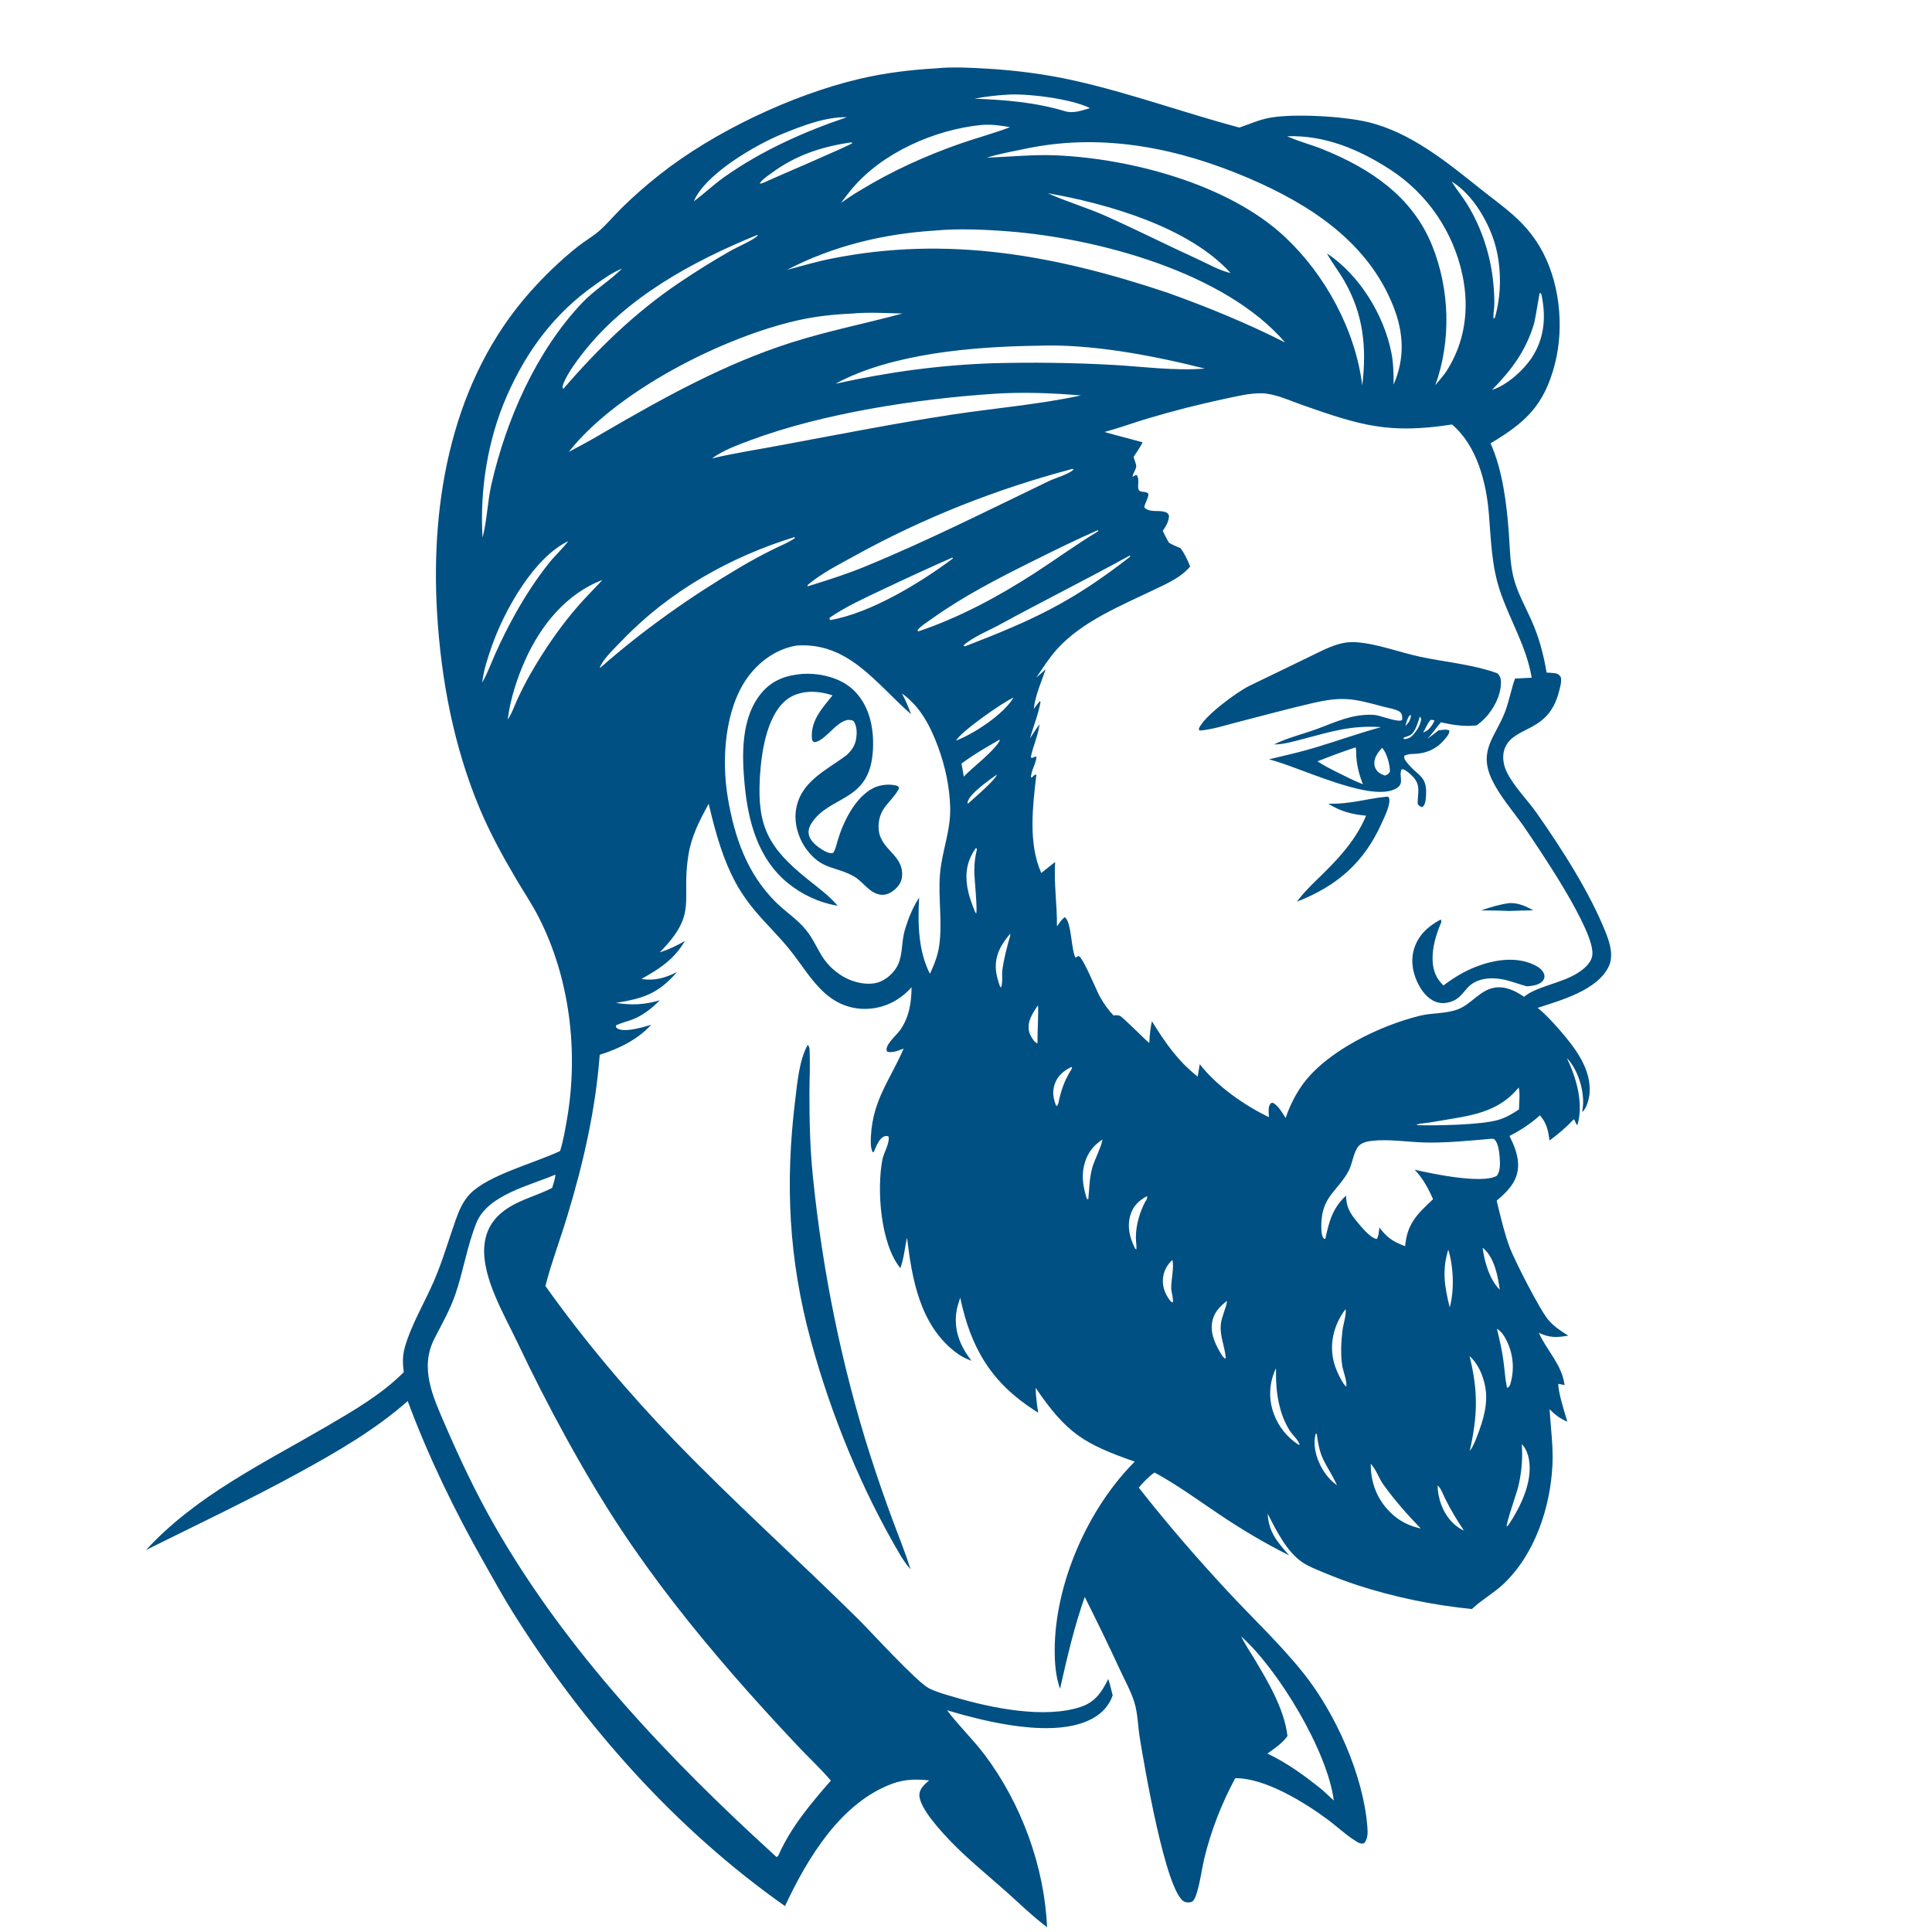 <svg version="1.1" xmlns="http://www.w3.org/2000/svg" style="display: block;" viewBox="0 0 2048 2048" width="1024" height="1024">
<path transform="translate(0,0)" fill="rgb(255,255,255)" d="M 0 0 L 0 2048 L 2048 2048 L 2048 0 L 0 0 z"/>
<path transform="translate(0,0)" fill="rgb(0,80,131)" d="M 593.724 1220.13 C 597.252 1208.76 599.307 1196.59 601.285 1184.86 C 613.227 1114.1 603.946 1036.46 570.924 972.051 C 563.908 958.365 555.167 945.364 547.337 932.123 C 533.154 908.139 519.481 883.179 508.67 857.466 C 481.042 791.753 467.51 720.44 463.304 649.499 C 456.155 528.937 479.693 401.763 562.25 309.165 C 577.555 291.998 594.568 275.558 612.603 261.267 C 620.087 255.336 628.693 250.552 635.795 244.201 C 643.988 236.874 651.228 228.186 659.062 220.438 C 671.674 207.964 685.196 196.208 699.107 185.206 C 756.495 139.815 839.41 100.571 910.548 83.745 C 937.626 77.341 964.758 74.026 992.501 72.425 C 1009.68 70.754 1028.24 71.726 1045.47 72.727 C 1076.9 74.552 1108.25 78.572 1138.98 85.464 C 1197.87 98.667 1255.39 119.64 1313.72 135.224 C 1324.04 131.852 1333.86 127.243 1344.58 125.107 C 1370.33 119.973 1424.39 123.256 1450.01 129.401 C 1495.75 140.369 1534.12 172.2 1569.99 200.752 C 1594.26 220.068 1615.33 233.417 1631.92 261.074 C 1653.33 296.78 1658.53 345.938 1648.21 385.949 C 1636.98 429.495 1617.37 447.729 1580.02 469.962 C 1592.87 498.213 1597.19 534.547 1599.43 565.186 C 1600.55 580.45 1600.61 596.38 1604.19 611.306 C 1608.02 627.291 1616.46 642.089 1623.16 657.018 C 1631.17 674.898 1636.32 693.624 1639.43 712.925 C 1642.61 713.186 1645.91 713.217 1649.04 713.762 C 1651.63 714.214 1652.97 715.574 1654.47 717.656 C 1655.74 722.421 1653.76 728.647 1652.54 733.344 C 1641.12 777.301 1606.22 768.898 1595.64 792.044 C 1592.01 799.981 1593.28 809.987 1596.92 817.685 C 1604.3 833.31 1618.82 847.454 1628.82 861.681 C 1655.24 899.292 1686.1 947.233 1702.72 990.027 C 1706.82 1000.57 1710.49 1013.63 1705.34 1024.44 C 1693.22 1049.88 1654.34 1060.37 1629.98 1068.36 C 1638.47 1075.24 1646.04 1083.57 1653.23 1091.8 C 1669.13 1110.02 1687.33 1133.34 1684.98 1159.17 C 1684.46 1164.95 1681.95 1174.88 1677.32 1178.74 C 1677.39 1177.77 1677.45 1176.8 1677.56 1175.84 C 1677.77 1173.87 1678.09 1171.98 1678.16 1169.98 C 1678.76 1154.4 1672.4 1133.96 1661.73 1122.43 C 1661.49 1122.17 1661.24 1121.91 1660.99 1121.65 C 1670.95 1142.38 1678.97 1169.75 1672.1 1192.62 C 1670.73 1192.5 1669.77 1187.82 1668.42 1186.37 C 1660.4 1194.88 1652.05 1202.02 1642.61 1208.95 C 1641.11 1198.48 1639.6 1190.58 1632.45 1182.31 C 1622.31 1191.27 1612.16 1198.05 1600.1 1204.16 C 1605.36 1214.75 1610.18 1226.3 1609.13 1238.39 C 1607.85 1253.33 1597.38 1263.64 1586.55 1272.68 C 1587.07 1275.03 1587.61 1277.37 1588.19 1279.7 C 1591.77 1294.05 1595.28 1308.92 1600.52 1322.76 C 1605.66 1336.35 1632.49 1388.94 1641.23 1399.06 C 1647.45 1406.26 1654.41 1410.91 1662.48 1415.81 C 1650.02 1417.99 1642.84 1418.2 1631.24 1412.87 C 1639.92 1432.16 1655.58 1446.16 1658.52 1468.25 C 1656.31 1467.72 1654.11 1467.31 1651.88 1466.9 C 1651.45 1475.04 1658.88 1498.37 1661.43 1507.08 C 1653.67 1503.71 1648.47 1499.76 1642.59 1493.86 C 1643.81 1513.1 1646.6 1533.56 1645.67 1552.75 C 1643.48 1597.78 1627.23 1647.19 1594.03 1678.82 C 1583.99 1688.4 1571.62 1695.18 1561.41 1704.6 L 1560.29 1705.64 C 1519.47 1701.61 1477.84 1693.04 1438.85 1680.31 C 1426.68 1676.34 1414.77 1671.79 1402.96 1666.86 C 1395.33 1663.66 1387.17 1660.59 1380.3 1655.92 C 1363.94 1644.8 1352.59 1621.86 1343.8 1604.54 C 1344.72 1624.33 1354.27 1634.74 1366.58 1648.77 C 1340.78 1635.93 1316.66 1621.51 1292.72 1605.47 C 1269.99 1590.25 1247.92 1573.96 1223.83 1560.93 C 1217.45 1565.44 1212.14 1570.97 1207.17 1576.96 C 1236.8 1614.88 1268.44 1651.37 1301.19 1686.65 C 1328.16 1715.71 1357.34 1743.01 1382.08 1774.08 C 1415.73 1816.34 1445.11 1881.64 1449.42 1936.05 C 1449.91 1942.23 1450.31 1948.87 1446.11 1953.86 C 1442.01 1955.28 1438.83 1952.64 1435.32 1950.38 C 1425.65 1944.16 1416.98 1935.94 1407.74 1929.05 C 1382.8 1910.44 1340.38 1884.45 1309.39 1884.99 C 1295.02 1911.69 1283.89 1940.06 1276.71 1969.54 C 1273.91 1981.04 1272.61 1993.1 1269.27 2004.42 C 1268.37 2007.48 1266.4 2014.99 1263.05 2016.11 C 1260.79 2016.87 1258.06 2016.85 1255.85 2016 C 1235.84 2008.25 1212.48 1868.19 1208.26 1842.54 C 1206.22 1830.15 1206.2 1816.71 1202.54 1804.73 C 1199.01 1793.13 1192.5 1781.5 1187.39 1770.42 C 1175.32 1744.29 1162.78 1718.57 1149.88 1692.83 C 1138.59 1724.81 1131.12 1757.2 1123.69 1790.21 C 1119.03 1776.9 1117.98 1762.77 1118.03 1748.75 C 1118.3 1678.32 1153.33 1598.93 1202.86 1549.4 C 1148.83 1530.39 1130.97 1519.67 1097.79 1471.19 C 1098.04 1480.05 1099.09 1488.75 1100.55 1497.48 C 1099.25 1496.71 1097.97 1495.91 1096.7 1495.09 C 1050.44 1465.2 1029.08 1428.7 1017.86 1375.62 C 1016.14 1380.88 1014.4 1386.1 1013.68 1391.61 C 1011.19 1410.87 1018.19 1427.57 1029.85 1442.48 C 1023.29 1440.2 1017.88 1437.23 1012.41 1432.97 C 975.159 1403.95 966.729 1356.02 961.508 1312.08 C 958.988 1322.82 958.29 1333.86 954.403 1344.25 C 933.238 1318.33 929.258 1260.73 935.407 1229.03 C 936.745 1222.13 943.61 1211.27 941.82 1204.62 C 939.818 1204.08 938.691 1203.93 936.672 1204.94 C 931.394 1207.59 928.423 1216.15 926.189 1221.27 L 925.143 1221.34 C 924.959 1221 924.741 1220.68 924.59 1220.32 C 922.646 1215.73 922.978 1208.75 923.261 1203.73 C 925.385 1166.04 943.275 1144.96 957.317 1112.91 L 957.918 1111.52 C 952.488 1113.6 946.555 1116.19 940.662 1114.98 C 935.959 1109.26 950.776 1097.02 954.371 1091.73 C 963.854 1077.79 966.135 1063.07 966.316 1046.55 C 961.672 1051.69 956.344 1056.29 950.442 1059.93 C 936.082 1068.79 918.348 1071.74 901.93 1067.67 C 891.501 1065.08 882.287 1059.84 874.301 1052.7 C 859.219 1039.22 848.979 1021.06 836.204 1005.54 C 816.232 981.279 799.373 968.725 782.085 939.789 C 766.486 912.365 758.393 882.482 751.244 852.031 C 741.705 869.492 732.98 886.245 729.757 906.152 C 721.687 955.985 740.603 967.694 699.314 1009.57 C 708.877 1006.51 717.353 1002.54 725.996 997.438 C 714.781 1016.87 699.079 1027.06 679.819 1037.78 C 694.236 1039.87 704.828 1036.76 717.638 1030.45 C 697.403 1053.5 682.428 1058.25 652.989 1063.13 C 669.999 1065.74 682.827 1065.1 699.322 1060.38 C 691.422 1068.66 680.852 1076.84 670.015 1080.85 C 664.293 1082.96 658.398 1084.27 652.92 1087.01 L 653.069 1088.93 C 653.724 1089.63 654.104 1090.13 655.039 1090.57 C 663.596 1094.57 681.881 1088.69 690.285 1086.35 C 675.955 1101.97 655.689 1111.93 635.731 1118.07 C 631.305 1176.38 618.381 1232.97 601.416 1288.87 C 593.9 1313.64 584.636 1338.12 578.142 1363.17 C 619.426 1421.12 665.548 1475.86 714.966 1527.05 C 777.563 1591.9 844.689 1652.07 908.787 1715.37 C 923.24 1729.64 971.966 1783.26 984.873 1789.72 C 993.16 1793.88 1002.72 1796.35 1011.6 1798.99 C 1050.29 1810.47 1107.23 1822.31 1145.82 1809.31 C 1161.06 1804.17 1168.03 1793.53 1174.76 1779.8 C 1176.71 1785.49 1178.05 1791.34 1179.49 1797.17 C 1175.58 1808.13 1168.44 1815.91 1158.31 1821.55 C 1118.7 1843.62 1045.5 1825.44 1003.93 1812.95 C 1016.37 1829.52 1031.54 1843.87 1043.98 1860.44 C 1082.71 1912.03 1107.14 1978.56 1109.94 2042.97 C 1094.15 2031.05 1079.46 2016.56 1064.59 2003.41 C 1045.95 1986.92 1026.1 1970.79 1008.77 1952.94 C 999.489 1943.38 973.747 1916.26 974.583 1902.17 C 974.97 1895.66 980.383 1891.21 984.978 1887.29 C 971.514 1885.87 959.274 1885.96 946.399 1890.62 C 891.268 1910.54 855.587 1970.29 832.143 2020.53 C 716.328 1939.05 619.037 1829.26 543.933 1709.63 C 533.138 1692.43 523.336 1674.53 513.321 1656.86 C 482.155 1601.9 454.205 1544.47 432.197 1485.2 C 397.619 1515.67 357.377 1538.95 317.116 1561.01 C 263.933 1590.15 209.082 1616.05 154.801 1643.07 C 208.132 1585.05 279.52 1551.06 346.601 1511.82 C 374.993 1495.22 404.702 1478.04 428.01 1454.55 C 426.84 1445.78 426.58 1437.34 428.993 1428.7 C 435.841 1404.19 450.316 1380.53 460.366 1357.08 C 469.48 1335.81 475.703 1313.7 483.487 1291.97 C 486.947 1282.31 491.182 1272.78 498.46 1265.33 C 517.815 1245.52 566.906 1232.83 593.724 1220.13 z M 1538.23 192.108 L 1538.79 192.428 C 1543.75 200.566 1550 208.023 1555.06 216.169 C 1570.63 241.215 1580.27 271.094 1583.01 300.425 C 1583.73 308.176 1584.27 316.228 1584 324.01 C 1583.84 328.643 1582.5 333.637 1583.42 338.194 L 1584.79 336.291 C 1591.37 313.044 1591.67 286.446 1585.89 263.018 C 1579.64 237.671 1561.73 206.181 1538.79 192.428 L 1538.23 192.108 z M 735.475 213.369 L 735.08 213.847 L 735.475 213.369 C 746.555 205.282 756.475 195.63 767.796 187.644 C 807.415 159.696 851.93 139.72 897.706 124.255 C 875.203 123.735 850.06 133.469 829.341 141.928 C 801.238 153.402 747.648 184.301 735.475 213.369 z M 1406.64 268.604 C 1441.16 291.599 1467.08 333.833 1474.98 374.192 C 1477.17 385.356 1477.28 396.36 1477.26 407.681 C 1489.33 379.957 1488.12 353.07 1477.11 325.042 C 1450.27 256.73 1388.77 216.848 1324.2 189.106 C 1250.47 157.424 1171.12 141.024 1091.26 156.811 C 1076.25 159.949 1060.73 162.575 1046.09 167.14 C 1070.79 166.235 1095.13 163.596 1119.88 164.686 C 1199.26 168.183 1301.99 195.314 1361.45 250.595 C 1404.55 290.664 1436.78 349.698 1444.05 408.636 C 1448.88 368.261 1445.41 333.133 1424.74 297.262 C 1419.13 287.524 1411.89 278.473 1406.64 268.604 z M 659.385 284.713 C 649.173 288.722 639.915 295.502 630.979 301.779 C 587.659 332.213 558.236 371.853 537.12 420.087 C 516.945 466.171 508.433 519.653 511.533 569.764 L 512.038 567.802 C 516.301 550.599 516.844 531.281 520.912 513.474 C 536.561 444.972 568.307 372.546 617.054 321.063 C 629.984 307.406 646.301 297.793 659.385 284.713 L 659.995 284.221 L 659.385 284.713 z M 1581.62 413.303 L 1581.01 413.769 L 1581.62 413.303 C 1597.4 408.402 1615.39 392.208 1624.26 378.35 C 1637.45 357.768 1638.96 335.042 1633.86 311.705 L 1633.07 310.783 C 1632.72 310.82 1632.24 310.617 1632.03 310.894 C 1631.76 311.259 1627.58 338.397 1625.91 343.868 C 1617.21 372.419 1602.09 392.328 1581.62 413.303 z M 602.416 573.602 C 566.097 590.881 534.865 646.763 521.809 683.679 C 517.461 695.975 512.555 710.52 511.158 723.542 L 512.125 721.81 C 517.101 712.754 520.788 702.538 525.012 693.078 C 531.594 678.335 538.843 663.813 546.765 649.744 C 557.261 631.104 569.201 612.712 582.633 596.052 C 588.833 588.361 596.613 581.416 602.416 573.602 L 602.843 573.134 L 602.416 573.602 z M 638.539 614.827 C 600.48 629.188 573.31 662.888 557.067 698.967 C 548.024 719.053 540.991 740.849 538.18 762.752 C 538.526 762.224 538.878 761.7 539.218 761.168 C 542.905 755.396 545.354 748.131 548.214 741.875 C 552.39 732.741 556.988 723.659 561.957 714.937 C 576.422 689.551 593.518 664.556 612.697 642.48 C 620.993 632.932 630.009 624.143 638.539 614.827 L 638.995 614.246 L 638.539 614.827 z M 1074.37 739.518 C 1063.34 744.112 1018.41 775.657 1013.46 785.051 C 1032.56 777.829 1063.85 757.189 1074.37 739.518 L 1074.83 739.123 L 1074.37 739.518 z M 1095.87 751.522 L 1095.25 751.92 L 1095.87 751.522 C 1097.84 748.687 1099.89 746.01 1102.11 743.364 L 1103.01 744.045 C 1100.75 757.074 1095.42 770.079 1091.75 782.813 C 1095 777.628 1098.48 772.617 1101.97 767.59 C 1100.52 779.882 1095.08 790.562 1092.7 802.571 C 1094.1 805.017 1096.02 801.324 1098.71 802.27 C 1098.15 809.231 1094.13 814.877 1093.11 821.629 C 1092.77 823.869 1092.48 823.057 1093.51 824.43 C 1095.06 823.046 1096.48 820.986 1098.6 821.072 C 1094.78 854.362 1089.73 893.996 1103.81 925.397 L 1118.48 913.698 C 1117.01 936.304 1120.7 959.262 1120.4 981.957 C 1122.9 978.549 1125.21 974.769 1128.63 972.226 C 1136.06 977.149 1135.23 1006.48 1140.11 1015.14 L 1143.37 1013.29 C 1148.77 1016.09 1161.86 1049.31 1165.98 1056.6 C 1170.16 1063.98 1174.68 1070.37 1180.48 1076.55 L 1182.76 1075.38 L 1181.02 1076.49 C 1181.33 1076.42 1181.63 1076.34 1181.94 1076.3 C 1183.42 1076.1 1185.49 1076.24 1186.91 1076.73 C 1190.06 1077.81 1212.9 1101.27 1218.31 1105.69 C 1218.64 1097.7 1219.33 1090.3 1221.08 1082.48 C 1235.09 1105.23 1248.42 1124.58 1269.58 1141.23 C 1270.39 1136.86 1271.05 1132.45 1271.76 1128.06 C 1290.05 1151.48 1318.72 1171.46 1345.12 1184.26 C 1344.93 1180.04 1343.94 1173.64 1346.59 1170.11 C 1347.6 1168.77 1348.09 1169.17 1349.6 1169.08 C 1355.52 1172.78 1359.12 1179.37 1362.86 1185.1 C 1366.84 1173.11 1372.5 1161.63 1379.69 1151.24 C 1404.89 1114.82 1462.71 1087.05 1505.41 1076.66 C 1518.65 1073.44 1533.09 1074.79 1545.88 1069.73 C 1559.93 1064.17 1568.99 1049.39 1584.35 1046.95 C 1595.86 1045.11 1606.38 1050.34 1615.56 1056.65 C 1628.14 1045.87 1655.02 1042.31 1671.81 1031.78 C 1678.67 1027.48 1686.25 1021.62 1687.82 1013.18 C 1692.4 988.517 1629.8 897.336 1614.13 874.386 C 1603.25 859.228 1589.49 843.266 1581.53 826.509 C 1566.74 795.372 1585.12 781.24 1595.28 754.88 C 1599.74 743.319 1601.79 730.996 1605.97 719.315 L 1623.65 718.408 C 1618 684.732 1600.3 657.225 1589.79 625.536 C 1581.14 599.416 1580.5 571.979 1578.29 544.827 C 1575.59 511.516 1565.72 472.53 1539.21 449.979 C 1471.97 460.358 1441.96 450.901 1379.98 429.141 C 1367.21 424.659 1351.35 417.218 1337.78 416.913 C 1324.86 416.623 1311.34 420.028 1298.74 422.683 C 1271.13 428.504 1243.58 435.583 1216.54 443.644 C 1201.23 448.209 1186.27 453.76 1170.82 457.914 C 1184.22 461.836 1197.84 465.073 1211.27 468.932 C 1208.52 474.179 1204.98 479.225 1201.76 484.195 C 1202.23 486.525 1201.96 485.566 1202.69 487.691 C 1202.9 488.302 1203.13 488.908 1203.34 489.519 C 1204.89 494.093 1204.89 495.007 1202.75 499.339 C 1201.67 501.522 1200.83 503.087 1200.55 505.547 L 1204.2 503.341 L 1205.42 504.176 C 1207.15 508.067 1206.71 510.633 1206.48 514.684 C 1205.9 524.749 1213.41 518.997 1217.35 523.483 C 1217.4 528.667 1213.55 532.773 1213.02 537.972 C 1219.12 543.893 1227.95 540.275 1235.18 542.796 C 1237.83 543.724 1238.09 544.347 1239.2 546.686 C 1239.04 552.881 1235.91 557.702 1232.61 562.704 C 1234.43 567.073 1236.84 571.153 1239.14 575.287 C 1243.03 577.657 1247.22 579.319 1251.4 581.107 C 1255.93 587.058 1258.87 593.664 1261.64 600.557 C 1251.6 612.273 1237.72 618.248 1224.12 624.795 C 1188.61 641.892 1147.13 658.532 1120.4 688.228 C 1112.07 697.481 1105.47 708.076 1098.5 718.348 L 1108.47 709.448 C 1104.02 722.381 1097.13 737.954 1095.87 751.522 z M 1557.25 1437.02 L 1557.76 1437.49 C 1567.14 1474.65 1566.3 1501.08 1557.96 1538.19 C 1560.46 1535.01 1562 1531.42 1563.72 1527.78 C 1570.06 1511.61 1576.51 1494.45 1575.27 1476.78 C 1574.31 1463.08 1568.22 1446.67 1557.76 1437.49 L 1557.25 1437.02 z M 1394.66 1519.78 C 1393.2 1526.03 1393.09 1531.05 1394.25 1537.38 C 1396.82 1551.32 1405.52 1566.4 1417.34 1574.41 L 1417.83 1574.8 L 1417.34 1574.41 C 1405.63 1549.79 1399.42 1549.01 1395.86 1519.98 L 1394.66 1519.78 z M 1315.11 1734.06 L 1315.58 1734.57 C 1319.57 1742.71 1324.83 1750.32 1329.48 1758.1 C 1344.18 1782.67 1361.37 1811.52 1364.8 1840.26 C 1359.23 1848.08 1351.21 1853.29 1343.57 1858.88 C 1364.91 1869.01 1383.66 1882.83 1401.95 1897.6 L 1413.88 1908.6 C 1407.21 1856.21 1354.99 1769.53 1315.58 1734.57 L 1315.11 1734.06 z M 1066.77 100.422 C 1055.4 101.118 1044.2 102.452 1033.01 104.59 C 1065.74 105.883 1097.15 108.365 1128.76 117.836 C 1137.79 120.586 1146.71 117.108 1155.45 114.61 C 1135.72 104.669 1088.08 98.688 1066.77 100.422 z M 1040.63 132.425 C 990.881 137.254 934.347 162.105 902.271 201.159 C 898.553 205.687 895.018 210.362 891.509 215.053 C 898.127 210.5 904.68 205.871 911.68 201.913 C 945.165 181.395 981.009 165.153 1018.08 152.205 C 1035.5 146.119 1053.5 141.401 1070.73 134.793 C 1060.54 133.018 1050.98 131.657 1040.63 132.425 z M 1364.46 144.417 L 1366.31 145.232 C 1378.09 150.367 1390.8 153.614 1402.76 158.472 C 1452.79 178.811 1497.09 208.352 1518.05 260.146 C 1536.85 306.59 1538.5 361.311 1521.48 408.344 C 1525.17 403.859 1529.08 399.426 1532.5 394.737 C 1552.99 363.513 1557.89 327.757 1550.23 291.447 C 1540.54 245.522 1512.97 205.195 1473.62 179.714 C 1440.67 158.377 1404.32 143.087 1364.46 144.417 z M 899.605 151.331 C 869.582 155.929 842.819 165.065 818.264 183.169 C 814.377 186.034 808.653 189.68 805.871 193.634 C 805.657 193.938 805.498 194.277 805.312 194.598 C 806.616 194.549 807.306 194.503 808.547 194.025 C 817.34 189.841 901.818 153.934 903.795 151.514 C 901.897 150.837 901.513 150.97 899.605 151.331 z M 1110.71 204.805 C 1130.92 214.004 1152.54 220.135 1172.9 229.276 C 1205.04 243.706 1236.48 259.556 1268.5 274.21 C 1279.69 279.334 1292.62 286.75 1304.52 289.483 C 1260.51 240.715 1174.21 215.96 1110.71 204.805 z M 990.987 244.42 C 936.422 247.831 882.882 260.703 834.217 286.107 C 849.748 282.005 865.189 277.384 880.948 274.224 C 1005.19 249.314 1119.7 270.745 1238.19 310.488 C 1280.71 325.731 1321.95 342.648 1362.27 363.06 C 1298.49 288.558 1163.58 252.625 1069.01 245.264 C 1044.36 243.345 1015.36 242.044 990.987 244.42 z M 805.265 248.5 L 806.49 248.5 L 805.265 248.5 z M 802.607 249.081 C 734.417 276.957 663.918 315.088 617.824 374.316 C 610.584 383.62 602.212 394.867 597.571 405.793 C 596.788 407.635 596.331 409.121 596.362 411.147 L 597.214 412.164 C 633.494 370.027 672.917 331.556 719.107 300.311 C 737.358 287.965 756.393 276.058 775.584 265.228 C 781.391 261.951 800.126 253.867 803.323 249.433 L 802.607 249.081 z M 836.266 285.5 L 837.49 285.5 L 836.266 285.5 z M 902.764 332.428 C 882.7 333.291 863.23 335.478 843.615 340.038 C 767.3 357.779 666.188 409.077 613.329 466.803 C 609.702 470.764 606.201 474.782 602.933 479.048 C 615.202 472.445 627.558 465.978 639.489 458.775 C 703.592 421.498 767.818 385.763 838.852 363.121 C 877.544 350.788 917.496 342.944 956.678 332.322 C 938.939 331.946 920.415 330.724 902.764 332.428 z M 1099.76 366.488 C 1032.76 367.388 945.191 374.419 885.584 406.804 C 941.352 394.447 995.594 386.959 1052.75 385.042 C 1094.89 383.952 1137.31 384.474 1179.41 386.789 C 1211.72 388.566 1244.84 393.304 1277.14 390.691 C 1222.05 376.854 1156.5 364.232 1099.76 366.488 z M 1053.77 417.418 C 971.633 422.899 872.561 437.924 795.329 466.723 C 781.374 471.926 766.855 477.223 754.663 485.941 C 780.937 479.715 807.744 475.876 834.244 470.707 C 892.704 459.861 951.381 448.275 1010.16 439.372 C 1055.12 432.562 1101.48 428.742 1145.91 419.176 C 1115.41 416.64 1084.33 415.4 1053.77 417.418 z M 1136.63 497.097 C 1056 518.496 979.107 548.771 906.112 589.116 C 889.145 598.494 871.159 607.463 856.252 620.005 L 855.949 621.447 L 857.208 621.219 C 877.187 615.026 897.034 608.747 916.402 600.81 C 982.894 573.562 1047.27 541.005 1112.01 509.9 C 1119.01 506.534 1133.15 502.806 1138.23 497.488 L 1136.63 497.097 z M 1163.57 562.06 C 1139.75 572.48 1116.5 584.024 1093.23 595.609 C 1057.21 613.546 1020.85 632.263 988.058 655.732 C 982.963 659.378 976.594 663.155 972.574 667.949 L 973.316 669.34 C 1016.99 654.708 1059.13 631.931 1097.68 606.938 C 1119.87 592.547 1141.19 576.931 1163.9 563.304 L 1164.1 562.328 L 1163.57 562.06 z M 842.322 569.291 C 774.117 590.303 709.641 626.632 659.996 678.313 C 652.659 685.951 641.412 696.372 636.59 705.719 C 636.269 706.341 635.894 707.333 636.108 708.055 C 681.568 667.883 732.442 632.145 784.629 601.259 C 795.912 594.581 807.433 588.367 819.163 582.513 C 826.745 578.729 835.537 575.324 842.472 570.535 L 842.322 569.291 z M 1197.38 589.004 C 1151.96 614.038 1105.56 637.104 1060.05 661.971 C 1048.05 668.529 1031.74 674.972 1021.56 683.939 L 1021.95 684.985 L 1023.29 685.003 C 1095.16 657.26 1136.03 638.401 1197.74 590.315 L 1198.09 589.252 L 1197.38 589.004 z M 1009.46 591.062 C 984.434 602.092 959.633 613.523 934.929 625.253 C 916.111 634.188 896.81 642.905 879.552 654.695 L 879.341 656.348 L 880.243 657.297 C 922.842 649.867 975.307 618.057 1010.09 592.012 C 1009.59 591.082 1009.92 591.269 1009.46 591.062 z M 844.692 684.275 C 823.558 687.651 804.932 700.882 792.49 718.107 C 767.975 752.043 764.768 805.83 771.52 845.719 C 778.595 887.523 791.881 926.117 822.675 956.614 C 832.685 966.528 845.205 974.474 854.065 985.4 C 868.007 1002.59 868.419 1017.59 889.45 1032.44 C 900.047 1039.92 914.456 1044.42 927.493 1042.23 C 936.341 1040.74 944.943 1033.88 949.756 1026.48 C 956.452 1016.2 955.598 1003.39 957.772 991.752 C 958.871 985.865 960.936 980.177 962.891 974.532 C 966.027 966.419 969.388 958.86 974.31 951.653 C 972.838 978.269 973.25 1008.04 985.802 1032.26 C 990.314 1022.47 994.103 1013 995.627 1002.26 C 999.09 977.839 994.466 951.959 996.383 927.146 C 998.274 902.664 1007.91 880.926 1007.24 855.874 C 1006.66 834.152 1001.93 812.128 994.409 791.78 C 986.303 769.867 975.551 748.896 956.087 735.098 C 959.861 742.283 963.003 749.311 965.667 756.977 C 928.466 724.564 899.742 680.715 844.692 684.275 z M 1059.51 784.038 C 1045.99 791.92 1031.66 800.064 1019.19 809.497 C 1020.03 814.064 1021.08 818.686 1021.56 823.305 C 1031.89 812.54 1052.91 797.097 1059.68 785.299 L 1059.51 784.038 z M 1056.68 821.119 C 1049.15 826.514 1027.19 841.536 1025.72 850.402 C 1025.58 851.236 1025.7 851.329 1025.94 852.059 C 1031.81 846.593 1055.31 826.898 1056.68 821.119 z M 1034.59 898.794 C 1025.58 911.192 1022.91 924.421 1025.26 939.42 C 1026.74 948.868 1029.97 957.63 1033.51 966.469 L 1034.78 968.419 C 1036.36 964.261 1032.77 931.196 1032.81 922.953 C 1032.85 915.073 1033.7 907.723 1035.63 900.083 L 1034.59 898.794 z M 1070.77 989.819 C 1061.16 1001.34 1054.51 1012.45 1055.71 1028.13 C 1056.15 1033.94 1058.02 1039.91 1059.93 1045.39 L 1061.06 1046.93 C 1063.19 1042.58 1061.86 1033.26 1062.58 1028.01 C 1064.24 1015.89 1067.35 1004.16 1070.68 992.413 C 1071.07 991.01 1070.95 991.505 1070.77 989.819 z M 1100.2 1065.72 C 1094.72 1073.87 1088.63 1082.73 1090.81 1093.11 C 1091.62 1097.01 1093.85 1100.23 1096.12 1103.43 L 1098.98 1105.96 L 1099.88 1105.45 C 1099.43 1097.01 1101.24 1069.86 1100.2 1065.72 z M 1135.75 1130.97 C 1127.56 1135.07 1120.91 1140.44 1117.94 1149.46 C 1115.34 1157.34 1116.48 1165.19 1119.8 1172.65 C 1122.23 1170.75 1122.04 1168.5 1122.73 1165.55 C 1125.75 1152.81 1129.31 1143.56 1136.49 1132.37 L 1135.75 1130.97 z M 1609.9 1152.78 C 1590.69 1176.31 1565.71 1181.66 1537.01 1186.29 C 1527.22 1187.87 1517.3 1189.83 1507.45 1190.94 C 1506.48 1191.05 1505.49 1191.1 1504.51 1191.13 L 1503.44 1191.96 L 1502.14 1191.64 L 1502.11 1192.73 C 1522.04 1193.35 1569.96 1192.48 1588.02 1187.2 C 1596.11 1184.83 1603.24 1180.76 1610.18 1176.03 C 1610.31 1168.8 1611.5 1159.76 1609.9 1152.78 z M 1577.73 1207.43 C 1555.68 1209.31 1533.16 1211.58 1511.01 1211.11 C 1492.54 1210.72 1472.79 1207.28 1454.47 1209.3 C 1449.47 1209.86 1442.9 1211.22 1439.68 1215.49 C 1434.58 1222.23 1433.69 1233.28 1429.71 1240.94 C 1419.63 1260.33 1403.42 1267.26 1401.04 1291.81 C 1400.51 1297.33 1400.31 1303.81 1401.49 1309.23 C 1401.81 1310.73 1402.41 1311.81 1403.32 1313.01 L 1404.9 1313.3 C 1408.85 1294.88 1412.48 1280.8 1426.8 1267.41 C 1427.24 1277.54 1429.4 1283.27 1435.6 1291.43 C 1440.56 1297.43 1451.48 1312.08 1459.39 1313.42 C 1461.54 1310.24 1461.67 1305.04 1462.24 1301.27 C 1470.51 1312.19 1476.71 1316.2 1489.52 1321.02 C 1491.54 1296.84 1502.75 1286.68 1519.11 1271.2 C 1514.15 1259.94 1508.23 1248.82 1499.58 1239.94 C 1517.35 1244.08 1570.77 1255.28 1586.45 1246.55 C 1590.62 1241.72 1590.19 1233.18 1589.73 1227.09 C 1589.29 1221.28 1588.43 1212.09 1584.2 1207.84 C 1583.25 1206.88 1580.41 1207.14 1579.08 1207.25 C 1578.62 1207.28 1578.18 1207.37 1577.73 1207.43 z M 1168.58 1207.94 C 1157.93 1214.91 1151.59 1224.05 1148.88 1236.64 C 1146.35 1248.39 1148.59 1259.49 1152.08 1270.75 L 1153.6 1271.41 C 1154.86 1259.5 1154.67 1249.28 1157.95 1237.41 C 1159.77 1230.83 1168.72 1212.56 1168.58 1207.94 z M 588.798 1245.13 C 561.51 1256.84 517.042 1266.56 505.055 1296.21 C 495.26 1320.44 491.219 1347.31 482.675 1372.12 C 476.904 1388.88 468.514 1403.29 460.519 1418.95 C 444.572 1450.18 458.894 1480.5 471.644 1510 C 487.444 1546.55 504.41 1582.52 524.197 1617.1 C 600.884 1751.15 709.512 1865.17 823.123 1968.51 C 825.261 1967.18 824.558 1968.07 825.373 1966.25 C 838.698 1936.46 859.518 1911.79 880.774 1887.47 C 869.591 1874.53 856.921 1862.73 845.171 1850.28 C 821.46 1825.13 798.111 1799.52 775.465 1773.41 C 733.767 1725.35 694.182 1675.22 658.963 1622.2 C 619.673 1563.05 579.312 1488.2 548.934 1423.97 C 534.935 1394.38 511.025 1354.72 513.347 1321.62 C 514.346 1307.4 520.169 1295.35 531.064 1286.04 C 546.922 1272.47 567.252 1268.51 585.317 1259.23 C 586.66 1254.63 588.392 1249.92 588.798 1245.13 z M 1215.72 1267.99 C 1206.95 1272.92 1200.95 1278.51 1198.12 1288.51 C 1194.56 1301.05 1197.77 1312.45 1203.34 1323.7 L 1204.66 1324.36 C 1204.91 1320.04 1204.06 1315.82 1204.07 1311.5 C 1204.08 1299.19 1207.98 1285.41 1213.62 1274.58 C 1214.78 1272.36 1216.89 1270.28 1215.72 1267.99 z M 1571.67 1322.7 C 1573.46 1337.21 1578.97 1356.61 1589.81 1367.16 C 1587.82 1352.7 1584.18 1333.3 1572.44 1323.27 C 1572.2 1323.06 1571.93 1322.89 1571.67 1322.7 z M 1535.23 1324.69 C 1528.43 1346.49 1531.31 1364.17 1536.79 1385.92 C 1541.75 1367.68 1540.86 1342.77 1535.23 1324.69 z M 1242.72 1335.65 C 1236.76 1341.03 1233.03 1348.38 1232.71 1356.51 C 1232.36 1365.44 1235.56 1372.5 1240.9 1379.45 L 1243.16 1380.83 C 1244.16 1376.82 1241.75 1370.44 1241.55 1366.05 C 1241.18 1357.71 1244.96 1342.7 1242.72 1335.65 z M 1300.67 1378.97 C 1292.77 1385.03 1286.4 1391.86 1284.83 1402.12 C 1282.88 1414.89 1289.16 1426.74 1295.61 1437.24 L 1298.34 1440.07 L 1299.37 1439.73 C 1298.46 1426.94 1292.68 1416.41 1294.22 1403 C 1295.07 1395.51 1300.52 1384.56 1300.67 1378.97 z M 1426.37 1387.73 C 1415.78 1401.48 1410.18 1419.09 1412.49 1436.47 C 1413.96 1447.47 1418.49 1457.39 1424.24 1466.77 L 1426.84 1469.9 C 1428.68 1466.36 1423.71 1452.85 1422.95 1448.52 C 1420.86 1436.48 1421.67 1421.94 1423.15 1409.84 C 1423.88 1403.9 1427.44 1393.23 1426.37 1387.73 z M 1586.8 1408.52 C 1589.36 1419.19 1591.89 1429.88 1593.45 1440.75 C 1594.88 1450.74 1595.45 1460.97 1597.39 1470.86 L 1598.76 1470.86 L 1600.57 1468.51 C 1605.72 1452.81 1604.39 1435.34 1596.79 1420.5 C 1594.44 1415.93 1591.36 1411.11 1586.8 1408.52 z M 1352.41 1450.71 C 1345.3 1465.93 1344.44 1482.99 1350.33 1498.8 C 1355.45 1512.52 1363.96 1522.95 1376 1531.21 L 1377.72 1531.55 C 1376.58 1526.76 1370.23 1521.22 1367.42 1516.91 C 1355.62 1498.75 1352.19 1474.62 1352.64 1453.36 C 1352.68 1451.65 1352.73 1452.38 1352.41 1450.71 z M 1613.13 1530.85 C 1614.25 1546.19 1613.04 1560.46 1609.51 1575.44 C 1607.69 1583.13 1596.7 1613.72 1597.13 1618.34 L 1599.13 1616.46 C 1611.9 1597.08 1625.01 1570.75 1620.69 1546.7 C 1619.74 1541.43 1617.13 1534.59 1613.13 1530.85 z M 1453.04 1551.69 C 1452.92 1571.13 1459.35 1588.47 1473.08 1602.47 C 1482.3 1611.87 1493.28 1617.55 1506.1 1620.29 C 1492.31 1606.12 1478.05 1589.93 1466.53 1573.87 C 1461.78 1567.24 1458.55 1557.33 1453.04 1551.69 z M 1523.97 1574.66 C 1524.1 1588.96 1529.69 1604.01 1539.93 1614.21 C 1543.03 1617.29 1547.66 1620.84 1551.77 1622.35 C 1544.5 1611.61 1538.04 1600.8 1532.2 1589.2 C 1530.25 1585.32 1527.35 1577.13 1523.97 1574.66 z"/>
<path transform="translate(0,0)" fill="rgb(0,80,131)" d="M 1406.64 268.604 L 1406.18 268.13 L 1406.64 268.604 z"/>
<path transform="translate(0,0)" fill="rgb(0,80,131)" d="M 1350.54 789.142 C 1363.37 782.702 1378.29 778.904 1391.87 774.225 C 1409.25 768.239 1425.88 759.668 1444.43 758.04 C 1449.07 757.634 1453.82 757.405 1458.44 758.053 C 1464.09 758.844 1483.47 766.475 1486.3 763.102 C 1486.62 760.256 1486.47 756.826 1484.1 754.751 C 1480.77 751.837 1470.33 750.198 1465.91 748.995 C 1434.36 740.413 1423.34 737.91 1391 745.397 C 1364.98 751.421 1339.16 758.491 1313.29 765.104 C 1299.96 768.509 1285.32 773.371 1271.67 774.431 L 1270.71 772.824 C 1275.18 759.85 1311.2 733.435 1324.62 726.915 L 1385.45 697.47 C 1396.24 692.355 1407.46 686.096 1418.94 682.808 C 1424.57 681.197 1430.35 680.396 1436.2 680.699 C 1458.2 681.84 1483.04 691.344 1504.8 696.054 C 1531.25 701.778 1558.15 703.912 1583.98 712.542 C 1585.23 712.958 1586.41 713.434 1587.62 713.936 C 1591.08 717.81 1591.32 721.174 1590.97 726.229 C 1589.96 740.684 1580.51 756.433 1569.54 765.581 C 1568.19 766.706 1566.81 767.786 1565.42 768.857 C 1565.04 768.909 1564.67 768.965 1564.3 769.011 C 1552.49 770.464 1538.97 768.296 1527.44 765.689 C 1522.22 771.425 1518.54 777.692 1512.86 783.293 C 1516.86 780.314 1521.04 777.44 1524.8 774.178 C 1528.17 773.882 1533.25 772.734 1536.31 774.305 C 1536.65 777.279 1534.64 779.685 1532.87 781.979 C 1525.17 791.936 1515.49 797.59 1502.93 798.887 C 1498.48 799.346 1492.47 798.893 1488.59 801.198 C 1488.26 803.91 1488.99 805.083 1490.63 807.266 C 1503.24 824.084 1514.18 821.182 1511.31 847.033 C 1510.99 849.879 1510.52 852.549 1508.7 854.834 L 1506.79 855.457 C 1504.71 854.389 1504.07 854.157 1502.79 852.246 C 1502.65 839.742 1506.78 832.036 1496.61 822.152 C 1493.72 819.344 1491.04 816.968 1487.32 815.378 L 1485.66 815.687 C 1482.13 823.789 1490.74 831.768 1477.01 837.212 C 1448.17 848.65 1377.01 812.856 1345.21 804.908 C 1361.17 801.037 1377.2 797.516 1392.94 792.819 C 1416.64 785.748 1440.1 777.274 1463.93 770.813 C 1432.18 768.612 1411.36 775.526 1381.49 783.308 C 1371.75 785.844 1360.6 789.18 1350.54 789.142 z M 1489.75 769.558 L 1489.19 769.995 L 1489.75 769.558 C 1493.58 765.944 1495.23 763.157 1495.74 757.877 L 1494.14 758.576 C 1491.64 761.798 1490.87 765.702 1489.75 769.558 z M 1488.33 772.358 L 1487.01 772.82 L 1488.33 772.358 L 1488.78 771.005 L 1488.33 772.358 z M 1508.57 776.466 L 1508.01 776.844 L 1508.57 776.466 C 1509.58 776.078 1510.1 775.91 1511 775.457 C 1515.22 773.33 1519.15 767.876 1520.63 763.489 C 1519.31 763.256 1517.93 763.18 1516.59 763.046 C 1513.25 766.342 1511.14 772.381 1508.57 776.466 z M 1508.48 785.28 L 1507.01 785.744 L 1508.48 785.28 L 1509.99 784.116 L 1508.48 785.28 z M 1505.15 759.589 C 1503.21 764.99 1500.38 776.214 1495.04 779.205 C 1492.69 780.523 1489.97 780.898 1487.59 782.231 L 1488.37 783.542 C 1494.18 782.979 1496.13 781.23 1499.73 776.815 C 1503.32 772.411 1505.52 768.029 1506.59 762.429 C 1506.18 761.24 1506.01 760.532 1505.15 759.589 z M 1479.15 772.973 L 1480.03 773.608 L 1479.15 772.973 z M 1511.27 783.5 L 1512.49 783.5 L 1511.27 783.5 z M 1436.91 792.24 C 1423.25 796.776 1409.92 801.71 1396.56 807.048 C 1403.26 811.403 1410.17 814.999 1417.32 818.557 C 1426.35 823.034 1435.32 827.738 1444.76 831.329 C 1440.71 821.1 1438.15 811.108 1437.6 800.07 C 1437.49 797.828 1437.88 794.161 1436.91 792.24 z M 1464.98 792.756 C 1460.8 797.652 1456.51 802.876 1456.85 809.74 C 1457.03 813.453 1459.01 816.967 1461.97 819.19 C 1463.79 820.552 1466.08 821.361 1468.18 822.179 C 1471.13 820.809 1471.78 820.811 1473.42 817.875 C 1473.39 810.847 1470.29 798.937 1465.77 793.535 C 1465.54 793.25 1465.24 793.016 1464.98 792.756 z"/>
<path transform="translate(0,0)" fill="rgb(0,80,131)" d="M 887.876 960.095 C 868.328 956.873 849.987 948.308 834.702 935.729 C 803.883 910.365 793.209 871.404 789.464 832.99 C 786.307 800.604 785.135 760.461 807.655 734.056 C 818.938 720.828 833.42 715.812 850.093 714.414 C 865.868 713.209 884.067 716.908 897.386 725.662 C 911.858 735.172 920.399 751.105 923.629 767.803 C 925.858 779.327 926.136 791.842 924.512 803.464 C 918.002 850.043 878.697 844.022 860.21 872.688 C 857.754 876.498 856.394 880.845 857.543 885.344 C 859.267 892.094 866.343 897.476 871.984 900.907 C 875.202 902.864 879.261 905.071 883.117 904.141 C 885.796 900.394 886.615 895.555 887.908 891.186 C 893.795 871.291 906.471 844.942 926.074 835.212 C 933.033 831.757 943.939 830.644 951.316 833.096 C 951.881 833.729 952.77 834.181 953.011 834.995 C 953.117 835.351 952.204 837.299 952.048 837.562 C 943.883 851.325 932.053 856.208 931.332 875.071 C 930.345 900.874 958.012 904.387 956.234 928.824 C 955.797 934.841 952.569 939.589 948.015 943.351 C 943.913 946.74 939.04 949.116 933.587 948.433 C 921.387 946.906 914.943 934.371 904.886 928.854 C 884.998 917.943 871.371 922.144 855.309 900.835 C 846.586 889.263 841.629 873.33 843.722 858.888 C 848.103 828.673 875.496 816.874 897.172 800.657 C 902.8 795.527 906.645 790.112 907.661 782.387 C 908.454 776.362 908.407 769.33 904.713 764.264 C 890.707 757.352 876.918 784.271 864.383 786.554 C 862.611 786.877 862.637 786.396 861.293 785.414 C 860.884 784.076 860.743 783.825 860.633 782.222 C 859.357 763.603 871.792 750.46 882.504 737.139 C 877.281 735.402 871.752 734.099 866.261 733.583 C 854.232 732.453 841.761 734.807 832.402 742.897 C 812.261 760.307 806.979 798.901 805.516 823.751 C 802.417 876.382 815.033 898.836 855.394 931.489 C 866.045 940.107 878.06 948.727 887.062 959.126 C 887.338 959.445 887.605 959.772 887.876 960.095 z"/>
<path transform="translate(0,0)" fill="rgb(0,80,131)" d="M 1350.01 789.749 L 1350.54 789.142 L 1350.01 789.749 z"/>
<path transform="translate(0,0)" fill="rgb(0,80,131)" d="M 1408.04 851.946 C 1432.06 852.578 1448.21 846.528 1470.83 844.427 C 1471.99 845.062 1472.12 844.812 1472.49 845.97 C 1474.55 852.324 1467.34 866.537 1464.72 872.408 C 1446.02 914.365 1417.1 939.324 1374.79 955.792 C 1380.05 948.659 1385.92 942.52 1392.14 936.218 C 1414.5 914.636 1435.82 893.871 1448.12 864.671 C 1432.9 863.193 1421.08 860.196 1408.04 851.946 z"/>
<path transform="translate(0,0)" fill="rgb(0,80,131)" d="M 1570.04 965.039 C 1580.01 961.643 1589.8 958.631 1600.27 957.293 C 1609.83 957.057 1617.22 960.618 1625.4 964.958 C 1616.84 965.033 1608.29 965.375 1599.74 965.672 C 1589.86 965.183 1579.94 965.187 1570.04 965.039 z"/>
<path transform="translate(0,0)" fill="rgb(0,80,131)" d="M 1618.55 1045.56 C 1609.59 1043.21 1601.1 1039.59 1591.92 1037.98 C 1579.21 1035.74 1564.68 1037.16 1555.59 1047.13 C 1551.91 1051.16 1548.56 1056.05 1543.95 1059.04 C 1538.42 1062.62 1530.84 1064.3 1524.38 1062.72 C 1515.57 1060.56 1509.06 1053.16 1504.71 1045.58 C 1497.91 1033.7 1494.87 1018.96 1499.02 1005.65 C 1503.55 991.107 1513.99 981.816 1526.94 974.855 L 1527.72 975.515 C 1527.86 977.438 1528.09 977.002 1527.48 978.422 C 1522.31 990.622 1518.25 1004.06 1518.59 1017.44 C 1518.86 1028.43 1522.17 1037 1530.1 1044.64 C 1540.97 1036.42 1552.29 1029.51 1565.05 1024.62 C 1584.23 1017.27 1606.89 1013.68 1626.2 1022.75 C 1630.62 1024.82 1635.87 1028.35 1637.02 1033.45 C 1637.57 1035.9 1636.77 1038.25 1635.11 1040.08 C 1631.22 1044.39 1623.96 1045.1 1618.55 1045.56 z"/>
<path transform="translate(0,0)" fill="rgb(0,80,131)" d="M 955.006 1649.56 C 913.532 1579.6 881.013 1499.85 859.635 1421.5 C 836.076 1335.15 832.073 1254.41 843.017 1165.46 C 845.235 1147.44 847.252 1123.37 856.267 1107.58 C 858.232 1109.99 858.115 1111.34 858.25 1114.46 C 858.884 1129.22 858.047 1144.27 858.024 1159.06 C 857.977 1188.43 858.701 1217.62 861.658 1246.85 C 871.733 1346.44 891.918 1446.94 922.39 1542.37 C 929.977 1566.13 938.243 1589.89 946.926 1613.27 C 953.104 1629.9 960.024 1646.5 965.108 1663.49 C 961.248 1659.06 958.146 1654.51 955.006 1649.56 z"/>
</svg>